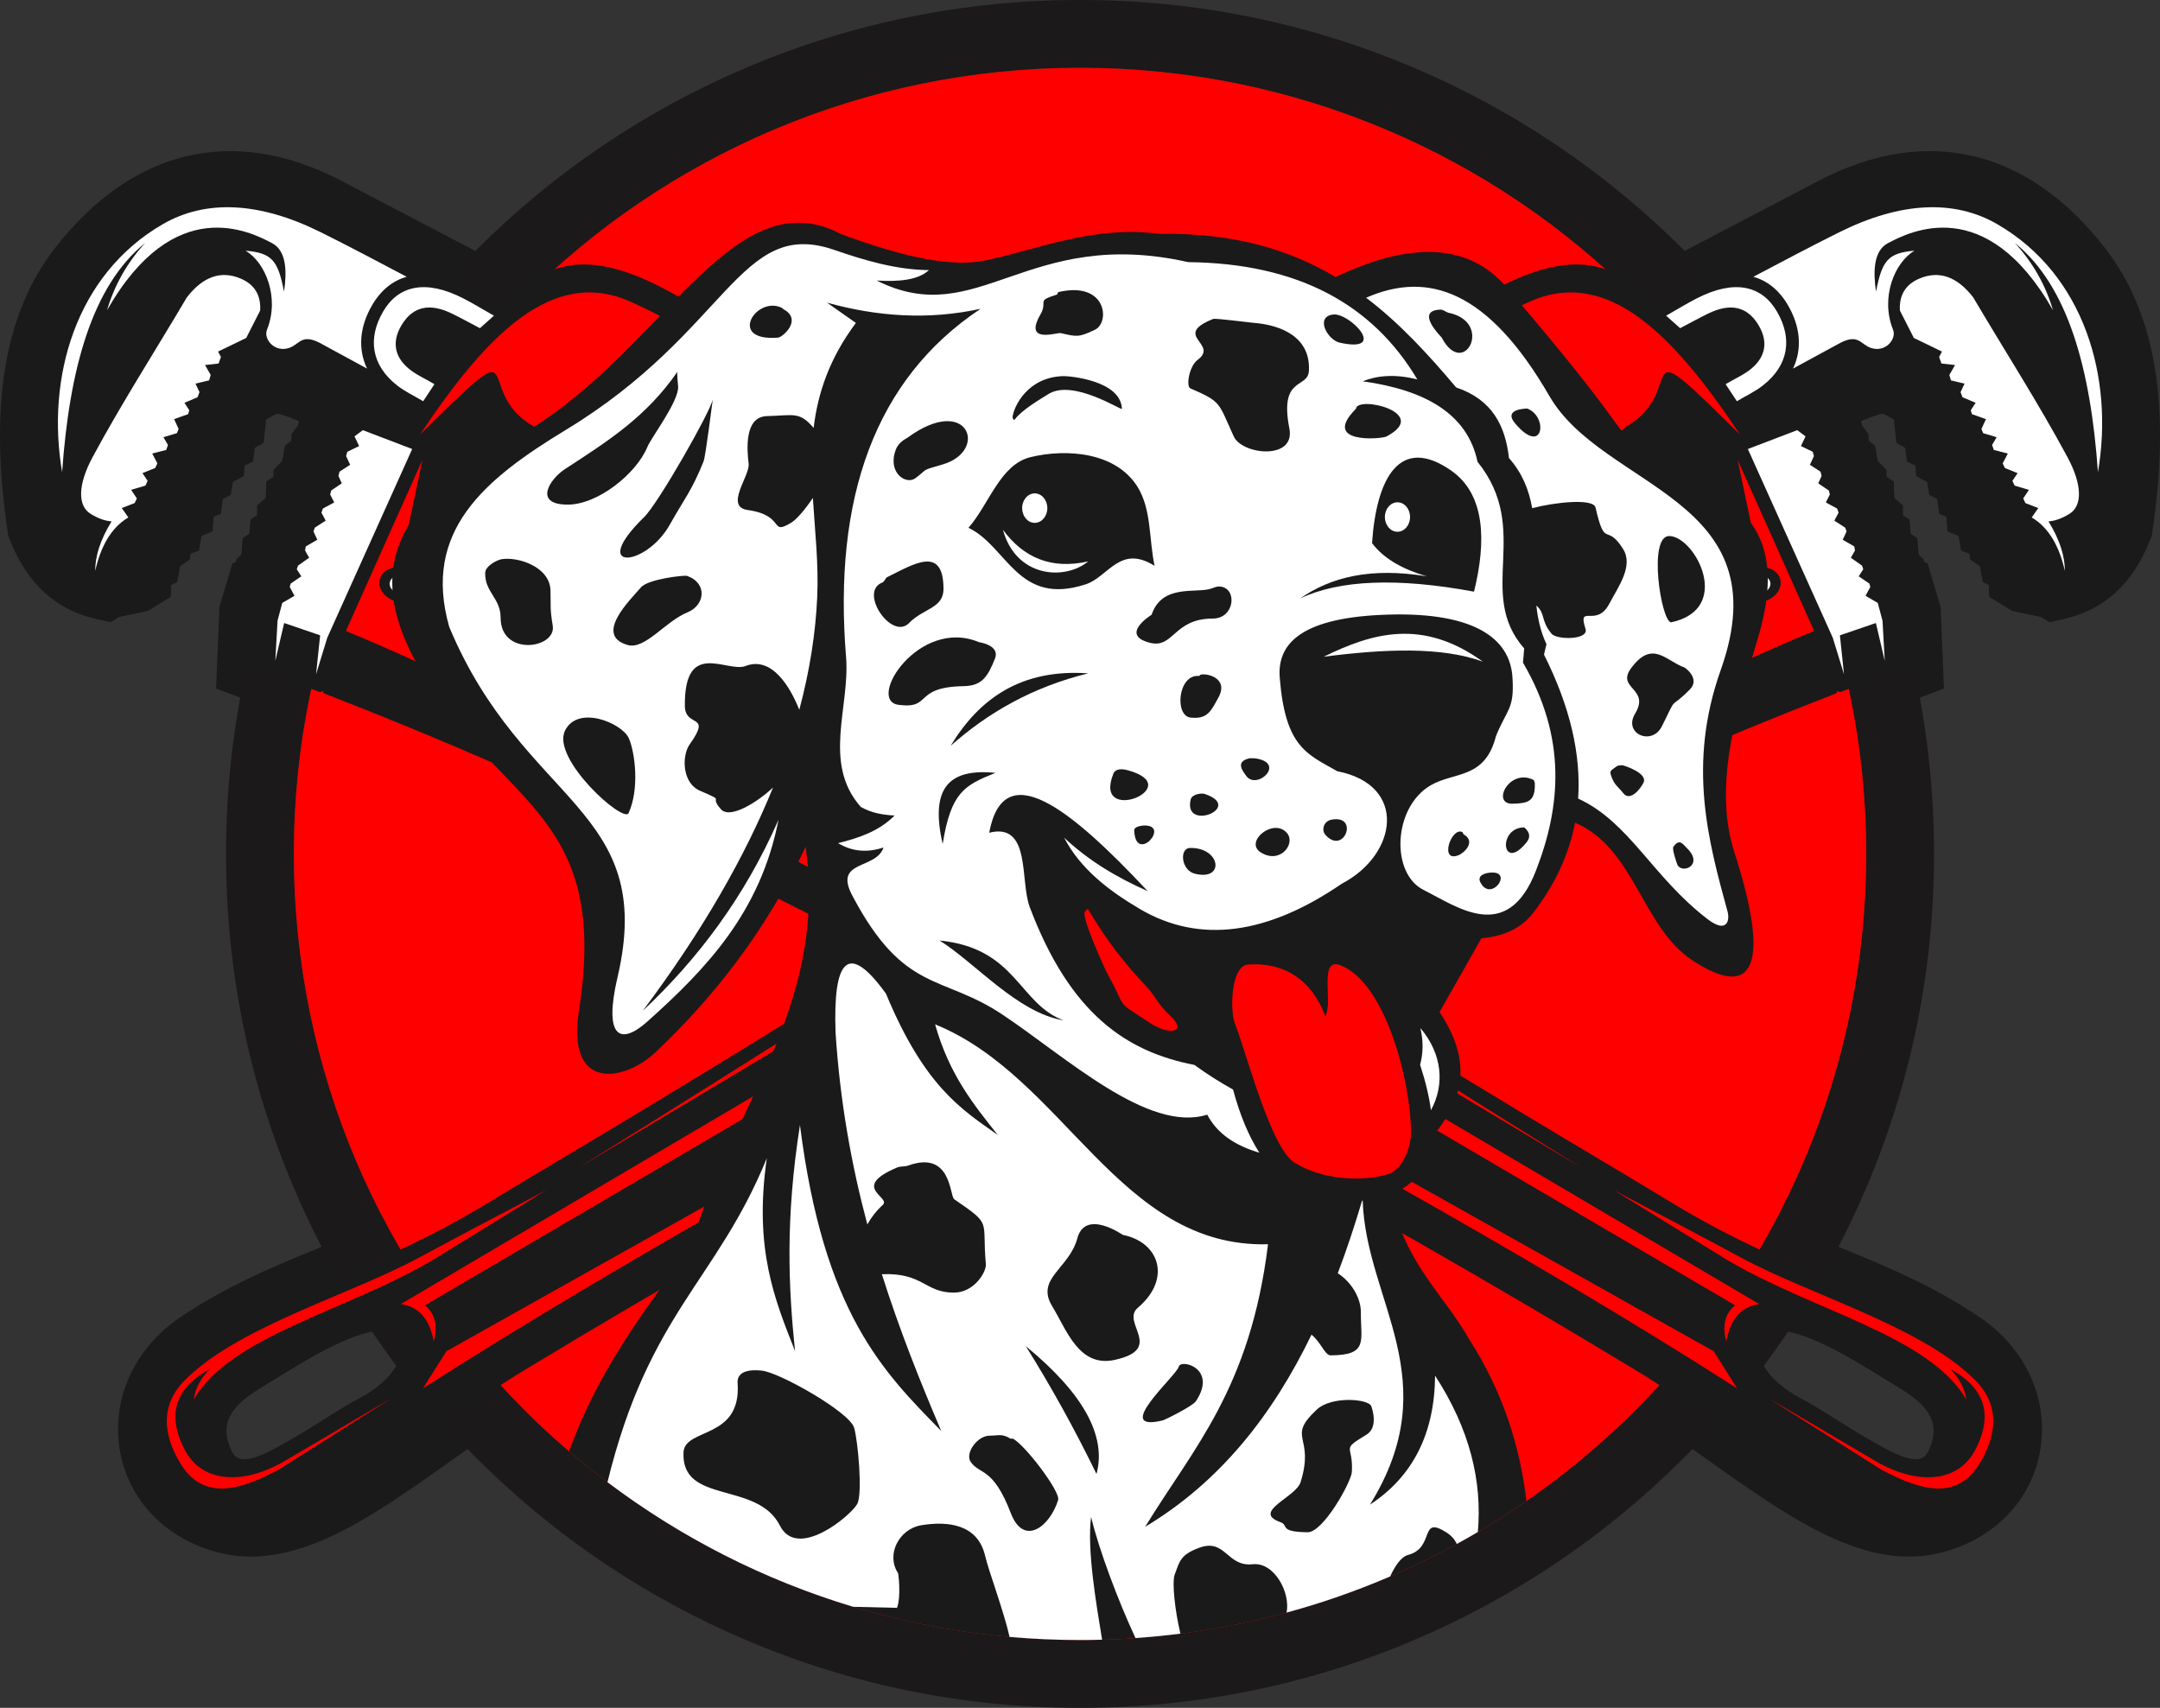 <?xml version="1.0" encoding="UTF-8"?>
<svg id="Layer_1" data-name="Layer 1" xmlns="http://www.w3.org/2000/svg" viewBox="0 0 1675.31 1324.72">
  <rect x="0" y="0" width="1675.31" height="1324.72" fill="#333333" stroke="none"/>
  <defs>
    <style>
      .cls-1 {
        fill: #fff;
      }

      .cls-1, .cls-2, .cls-3 {
        fill-rule: evenodd;
      }

      .cls-2 {
        fill: red;
      }

      .cls-4 {
        fill: #1b1919;
      }

      .cls-3, .cls-5 {
        fill: #1a1a1a;
      }
    </style>
  </defs>
  <path class="cls-5" d="M1633.34,193.29c-60.11-77.98-139.34-96.77-223.1-52.92l-120.6,63.14c-13.58-10.4-31.33-20.55-53.18-23.71-37.13-5.37-72.65,11.42-105.5,30.38-67.65,39.04-84.84,79.3-86.84,107.22-2.96.58-5.91,1.47-8.84,2.7l-1.75.77-39.44,21.81v.1c-4.06,1.64-7.83,3.36-11.23,4.91-20.07,9.16-30.86,21.95-32.2,38.22-.04.03-.08.06-.13.09l-7.9,5.65c-4.47,1.32-8.68,3.21-12.58,5.64l-8.33,5.2c-7.34,2.07-13.81,5.59-19.26,10.49l-1.3,1.17-1.2.44c-7.65,2.2-14.44,5.73-20.19,10.5l-6.47,2.64c-4.95,1.93-10.77,4.57-16.42,9.54l-2.05,1.8-1.08.31c-5.94,1.69-11.36,4.14-16.09,7.27-4.74-3.13-10.15-5.58-16.1-7.27l-1.07-.3-2.05-1.8c-5.65-4.96-11.47-7.61-16.42-9.54l-6.19-2.41-.28-.23c-5.75-4.77-12.54-8.3-20.17-10.49l-1.05-.3-1.47-1.32c-5.45-4.9-11.92-8.42-19.26-10.48l-8.34-5.21c-3.89-2.42-8.09-4.3-12.56-5.63l-7.91-5.65-.1-.07c-1.32-16.23-12.11-29.06-32.21-38.23-3.41-1.56-7.18-3.28-11.24-4.91v-.1l-39.62-21.91-1.56-.66c-2.92-1.22-5.88-2.12-8.84-2.7-2-27.91-19.19-68.18-86.84-107.22-32.86-18.96-68.38-35.75-105.5-30.38-21.85,3.16-39.6,13.32-53.18,23.71l-120.6-63.14c-83.77-43.86-163-25.06-223.1,52.92C3.32,243.51-8.48,315.11,5.93,412.27l.51,3.43,1.25,3.14c13.12,33.41,35.3,53.94,65.95,61.03l12.05,2.78,6.68-4.09,22.35-4.73,17.79-10.9.28-9.13,4.7-2.45,2.28-12.23,7.51-5.22.54-4.48,6.51-2.25,1.99-11.5,8.56-3.56.85-11.23,5.58-2.32,1.61-11.59,6.06-3.1,1.7-10.06,8.42-4.44.69-8.31,6.46-3,1.41-10.65,6.78-3.96,1.73-15.09c.11-1,.17-1.98.18-2.93.08-.04.15-.09.23-.13,2.42-1.37,4.7-2.67,7.32-4.03,1.26-.65,3.35-.35,12.41,3.13,1.85.71,3.69,1.43,5.51,2.17l-.71,3.43-4.83,6.46-.56,5.58-4.82,3.88-1.89,11.35-6.94,7.21-.02,5.29-5.48,3.69-.54,12.73-6.75,6.01.17,7.23-5.16,3.66-.95,10.88-5.09,3.56-1.12,12.77-3.99,3.78-.27,1.9-2.55.85-10.18,34.07-2.54,63.17,20.43,7.71c6.25,2.36,15.49,5.99,24.42,9.5,9.06,3.56,18.44,7.25,25,9.73l11.33,4.28.19-.08c88.39,34.49,174.94,72.45,257.34,112.89,42.98,21.09,87.32,43.28,132.29,66.21-48.83,30.52-102.05,63.15-161.59,99.07-16.01,9.66-32.08,19.25-48.16,28.84-21.02,12.54-42.76,25.51-64.05,38.47-26.2,15.94-54.02,30.24-85.04,43.71-10.4,4.52-21.2,8.96-31.64,13.25-14.23,5.85-28.94,11.9-43.38,18.43-24.42,11.04-45.5,22.61-64.47,35.36-36.77,24.73-54.75,65.27-46.91,105.78,7.58,39.19,38.49,69.12,80.66,78.09,6.86,1.46,13.72,2.12,20.55,2.12,36.1,0,71.06-18.58,98.66-35.84,21.02-13.14,41.28-27.58,60.87-41.55,17.4-12.41,35.39-25.23,53.4-36.74,4.51-2.88,8.73-5.51,12.91-8.03,105.12-63.59,217.38-127.94,343.17-196.71,23.54-12.87,47.88-26.05,74.08-40.1,26.19,14.05,50.54,27.23,74.08,40.1,125.78,68.77,238.04,133.11,343.18,196.71,4.17,2.52,8.4,5.15,12.9,8.03,18.01,11.51,36.01,24.34,53.41,36.74,19.59,13.97,39.85,28.41,60.87,41.55,32.82,20.52,76.04,42.91,119.21,33.71,42.17-8.98,73.08-38.9,80.66-78.09,7.84-40.51-10.13-81.04-46.91-105.78-18.96-12.75-40.04-24.32-64.46-35.36-14.45-6.54-29.16-12.58-43.39-18.43-10.44-4.29-21.23-8.73-31.64-13.25-31.02-13.48-58.84-27.77-85.04-43.71-21.31-12.97-43.06-25.94-64.1-38.49-16.06-9.58-32.11-19.16-48.11-28.81-59.54-35.93-112.76-68.55-161.59-99.07,44.97-22.92,89.31-45.11,132.29-66.21,82.42-40.45,168.97-78.42,257.34-112.89l.19.08,11.32-4.27c6.57-2.48,15.94-6.16,24.99-9.72,8.94-3.52,18.18-7.15,24.45-9.51l20.43-7.71-2.55-63.17-10.18-34.07-2.55-.84-.27-1.9-3.99-3.78-1.14-12.78-5.08-3.55-.95-10.89-5.16-3.66.18-7.22-6.75-6.02-.53-12.73-5.49-3.69-.02-5.29-6.92-7.07-1.92-11.49-4.82-3.89-.56-5.61-4.82-6.43-.71-3.43c1.83-.73,3.66-1.45,5.51-2.16,9.07-3.49,11.16-3.78,12.41-3.13,2.62,1.36,4.9,2.66,7.32,4.03.08.04.16.09.23.13,0,.97.07,1.96.18,2.97l1.72,15.05,6.79,3.97,1.41,10.64,6.47,3.01.69,8.31,8.41,4.44,1.69,10.06,6.08,3.1,1.6,11.59,5.59,2.33.85,11.23,8.57,3.56,1.99,11.5,6.5,2.25.53,4.48,7.51,5.22,2.28,12.22,4.69,2.45.27,9.13,17.81,10.9,22.35,4.73,6.68,4.09,12.06-2.78c30.63-7.08,52.81-27.62,65.87-60.89l1.31-3.29.51-3.47c14.4-97.12,2.6-168.72-36.08-218.89l.03-.06ZM155.58,1136.37c.65,1.38,1.34,2.67,2.06,3.88-6.51-6.17-10.87-13.99-12.62-23.07-3.76-19.42,5.68-39.4,24.62-52.14,9.54-6.41,19.76-12.51,30.89-18.42-.26.16-.51.32-.77.48-3.41,2.11-6.69,4.14-9.81,6.03-14.13,8.59-57.13,34.72-34.37,83.23h0ZM185.02,1131.2c-2.69-1.13-4.42-3.42-5.63-6.01-11.45-24.41,4.69-37.71,24.22-49.58,23.29-14.16,55.6-35.65,81.81-42.18,7.34-1.83,19.82-3.37,24.76,4.17,3.99,6.1,1.11,14.98-2.07,20.75-6.06,10.99-16.98,19.72-27.91,25.52-18.69,9.91-35.89,22.29-54.29,32.68-1.62.91-3.23,1.83-4.85,2.74-7.9,4.46-26.8,15.78-36.04,11.89v.02ZM1505.72,1065.05c18.94,12.74,28.38,32.72,24.62,52.14-1.76,9.07-6.11,16.9-12.62,23.07.72-1.21,1.42-2.51,2.07-3.89,22.76-48.51-20.25-74.64-34.37-83.22-3.12-1.89-6.4-3.92-9.81-6.03-.26-.16-.52-.32-.78-.48,11.13,5.91,21.36,12.01,30.9,18.42h0ZM1471.75,1075.61c19.53,11.87,35.68,25.17,24.22,49.58-1.21,2.58-2.94,4.87-5.63,6.01-9.24,3.89-28.15-7.43-36.05-11.89-1.62-.91-3.23-1.83-4.85-2.74-18.4-10.39-35.6-22.77-54.29-32.68-10.93-5.8-21.85-14.53-27.91-25.52-3.19-5.78-6.07-14.66-2.07-20.75,4.94-7.54,17.42-6,24.76-4.17,26.21,6.52,58.52,28.02,81.81,42.18v-.02ZM1617.78,401.84c-6.94,16.47-15.06,22.54-23.14,25.39l-.29-.06-.19-5.8-9.31-4.86-1.55-8.26-5.8-4.04-1.62-13.75-8.34-2.88-1.63-9.45-5.43-2.24-.83-11.18-7.64-3.18-1.23-8.96-6.96-3.55-1.63-9.66-5.93-3.12-.83-10-7.97-3.72-.4-3.08c.9-3.3,1.35-6.99.89-11.05l-1.99-17.57-17.02-4.79c-5.38-1.51-8.52-3.29-14.22-6.53-2.6-1.48-5.55-3.15-9.05-4.97-22.84-11.85-43.3-3.98-55.53.72-26.16,10.06-50.55,22.06-72.49,35.68l-193.09,119.77,215.34-72.49c3.79-1.27,9.41-3.37,15.5-5.66l2.77,3.68,1.3,12.9,6.36,5.14,1.34,8.05,3.58,3.66.04,11.88,6.54,4.37.34,8.34,5.21,4.66-.25,10.84,8.12,5.78.97,11.14,5.13,3.58.71,8.15,5.2,4.93,2.37,16.08,7.35,2.42.43,1.43.76,18.8c-3.28,1.29-6.68,2.62-10.03,3.94-5.48,2.16-11.07,4.35-16.01,6.28l-14.48-6.11-7.65,14.39c-89.15,34.84-176.45,73.17-259.63,113.99-56.32,27.64-114.95,57.15-174.26,87.71l-40.84,21.04,44.27,28.03c58.17,36.73,122.33,76.23,196.13,120.76,16.08,9.7,32.21,19.32,48.34,28.95,20.94,12.49,42.59,25.41,63.71,38.26,28.27,17.2,58.18,32.58,91.42,47.02,2.4,1.04,4.81,2.07,7.21,3.1-16.96-.83-30.65,5.23-38.67,17.49-8.74,13.35-8.36,30.79,1.05,47.86,7.82,14.19,21.53,26.99,38.61,36.06,9.48,5.03,18.68,10.84,28.43,16.99,8.1,5.11,16.48,10.4,25.26,15.36l6.24,3.53c4.71,2.68,9.61,5.36,14.62,7.71-16.34-5.26-33.03-14.78-47.38-23.75-19.67-12.3-39.27-26.27-58.23-39.79-17.93-12.78-36.47-26-55.62-38.24-4.88-3.11-9.46-5.96-14-8.71-105.8-64-218.71-128.72-345.17-197.86-27.35-14.95-55.78-30.32-86.9-46.97l-12.41-6.64-12.41,6.64c-31.12,16.65-59.55,32.02-86.9,46.97-126.48,69.15-239.38,133.87-345.16,197.86-4.54,2.75-9.12,5.6-14.01,8.72-19.14,12.23-37.68,25.45-55.62,38.23-18.95,13.51-38.55,27.48-58.22,39.78-14.35,8.97-31.04,18.49-47.38,23.75,5.01-2.35,9.91-5.03,14.62-7.71l6.25-3.54c8.76-4.95,17.14-10.24,25.24-15.35,9.75-6.15,18.96-11.97,28.44-17,17.07-9.06,30.78-21.87,38.61-36.06h0c9.27-16.82,9.66-34.71,1.05-47.86-7.54-11.52-20.09-17.57-35.64-17.57-1,0-2.01.03-3.03.07,2.41-1.02,4.82-2.06,7.22-3.1,33.25-14.44,63.15-29.82,91.42-47.02,21.1-12.84,42.74-25.75,63.67-38.23,16.14-9.63,32.29-19.26,48.38-28.97,73.8-44.53,137.96-84.03,196.14-120.76l44.28-28.02-40.85-21.05c-59.32-30.56-117.95-60.07-174.26-87.71-83.16-40.81-170.46-79.14-259.62-113.98l-7.67-14.44-14.48,6.15c-4.94-1.92-10.53-4.12-16.01-6.27-3.35-1.32-6.74-2.65-10.02-3.93l.76-18.79.43-1.43,7.35-2.42,2.37-16.08,5.19-4.94.72-8.15,5.13-3.58.97-11.13,8.13-5.78-.26-10.84,5.21-4.66.34-8.34,6.53-4.37.04-11.88,3.58-3.66,1.34-8.05,6.36-5.14,1.3-12.91,2.77-3.68c6.1,2.29,11.72,4.39,15.5,5.66l215.34,72.49-193.09-119.77c-21.94-13.61-46.33-25.61-72.49-35.68-12.23-4.7-32.69-12.57-55.53-.72-3.49,1.81-6.44,3.48-9.04,4.96-5.7,3.24-8.85,5.02-14.23,6.53l-17.02,4.79-1.99,17.57c-.46,4.05,0,7.75.89,11.05l-.4,3.08-7.96,3.71-.84,10.01-5.94,3.13-1.63,9.66-6.95,3.55-1.23,8.96-7.64,3.18-.83,11.18-5.42,2.24-1.64,9.45-8.34,2.88-1.61,13.74-5.79,4.03-1.55,8.26-9.31,4.87-.19,5.8-.28.06c-8.07-2.85-16.18-8.92-23.14-25.39-11.45-79.75-2.67-139.1,26.09-176.42,44.59-57.84,95.96-70.42,157.04-38.43l152.78,79.99,13.63-12.67c14.56-13.54,27.05-20.67,39.31-22.44,21.27-3.08,47.02,9.66,71.67,23.88,37.36,21.56,60.06,46.44,60.72,66.55.12,3.61-.44,7.1-1.7,10.66l-3.1,8.74,1.32,3.77-25.09,69.2,60.03-35.66,7.73,1.91,7.27-9.07,3.2,1.77-.03,4.6,39.14,22-29.56,78.31,51.39-37.71,18.11,6.75.1,3.99,22.69,7.08v4.54l21.88,7.54-.25,3.48,22.91,9.05-.19,3.64,25.42,9.4.25,4.39,29.56,10.19,7.76-4.49,7.76,4.49,29.56-10.18.25-4.4,25.43-9.4-.19-3.65,22.91-9.06-.25-3.48,21.87-7.53v-4.54l22.71-7.08.1-3.99,18.12-6.76,51.37,37.63-29.56-78.23,39.19-22.02-.04-4.6,3.17-1.75,7.28,9.07,7.72-1.91,60.04,35.69-25.08-69.17-.02-.06,1.32-3.77-3.09-8.74c-1.26-3.57-1.82-7.06-1.7-10.66.66-20.11,23.36-44.99,60.72-66.55,24.66-14.23,50.4-26.97,71.67-23.88,12.26,1.77,24.75,8.9,39.31,22.44l13.63,12.67,152.78-79.99c61.09-31.98,112.45-19.41,157.04,38.43,28.77,37.32,37.54,96.65,26.09,176.43l-.04.02Z"/>
  <path class="cls-5" d="M939.11,527.73l-19.78,14.63-.75-.53-23.33,13.76-32.08,17.12.19,1.17-10.65,4.27-.46-.39-4.95,2.56-9.47,3.81-10.24-4.07-4.45-2.31-.43.36-10.69-4.25.19-1.18-31.69-16.9-23.73-13.97-.76.54-19.78-14.63-12.17,8.93-72.61-20.34,55.08,65.33c2.9,3.44,6.07,6.86,9.4,10.21l.12.56.78.34c18.69,18.59,42.34,35.22,54.77,43.96,14.71,10.34,30.7,21.02,51.82,34.61l14.23,9.15,14.23-9.15c21.12-13.59,37.11-24.26,51.83-34.61,12.42-8.73,36.06-25.36,54.76-43.95l.8-.35.12-.58c3.33-3.35,6.49-6.76,9.39-10.2l54.97-65.2-72.49,20.22-12.18-8.94v.02Z"/>
  <path class="cls-4" d="M837.68,52.6c336.76,0,609.76,273,609.76,609.76s-273,609.76-609.76,609.76S227.92,999.12,227.92,662.36,500.92,52.6,837.68,52.6M837.68,0C748.28,0,661.54,17.52,579.84,52.07c-78.88,33.36-149.71,81.11-210.52,141.93-60.81,60.81-108.56,131.64-141.93,210.52-34.55,81.69-52.07,168.44-52.07,257.84s17.52,176.14,52.07,257.84c33.36,78.88,81.11,149.71,141.93,210.52,60.81,60.81,131.64,108.56,210.52,141.93,81.69,34.55,168.44,52.07,257.84,52.07s176.14-17.52,257.84-52.07c78.88-33.36,149.71-81.11,210.52-141.93,60.81-60.81,108.56-131.64,141.93-210.52,34.55-81.69,52.07-168.44,52.07-257.84s-17.52-176.14-52.07-257.84c-33.36-78.88-81.11-149.71-141.93-210.52-60.81-60.81-131.64-108.56-210.52-141.93C1013.83,17.52,927.08,0,837.68,0h0Z"/>
  <path class="cls-2" d="M837.68,52.6c336.76,0,609.76,273,609.76,609.76s-273,609.76-609.76,609.76S227.92,999.12,227.92,662.36,500.92,52.6,837.68,52.6h0Z"/>
  <path class="cls-3" d="M918.75,444.4c-.46.16-.93.32-1.39.47-2.29-1.5-4.58-3.01-6.87-4.51l-1.51-.99-1.74.5c-3.88,1.11-7.53,2.87-10.65,5.46l-1.56,1.29.14,2.02c.2,2.72.4,5.45.59,8.17-.65.26-1.3.51-1.94.77-2.44-1.65-4.87-3.29-7.31-4.94l-1.71-1.16-1.92.75c-3.14,1.23-6.05,2.54-8.61,4.79l-1.43,1.26.1,1.91c.15,2.91.3,5.81.45,8.72-.85.31-1.7.63-2.55.95-2.17-1.54-4.34-3.07-6.5-4.61l-1.54-1.09-1.81.52c-3.17.9-6.22,2.19-8.96,4.03l-1.62,1.09-.11,1.95c-.18,3.27-.36,6.53-.55,9.8-.51.17-1.01.35-1.51.52-2.24-1.29-4.48-2.59-6.73-3.88l-1.33-.77-1.5.33c-3.01.67-6.02,1.57-8.64,3.25l-1.8,1.15v2.14c-.03,3.21-.04,6.41-.06,9.61-.61.24-1.22.48-1.83.72-2.02-1.2-4.04-2.4-6.07-3.6l-1.6-.95-1.75.63c-4.57,1.65-8.43,4.28-11.02,8.46l-.53.85-.06,1c-.12,1.94-.23,3.89-.35,5.83-.81.44-1.63.88-2.45,1.32-.77-.53-1.53-1.05-2.3-1.58l-3.33-2.29-2.2,3.39c-15.24,23.4-18.89,48.49-3.22,72.82,11.85,18.4,29.22,29.59,51.18,31.19l1.11.08.99-.51c1.35-.7,2.7-1.4,4.05-2.1.97.81,1.94,1.62,2.9,2.43l1.31,1.1,1.69-.2c3.32-.4,6.63-.79,9.95-1.19l2.07-.25.96-1.85c.94-1.81,1.88-3.62,2.82-5.42l.83-1.6-.66-1.67c-.14-.36-.28-.71-.43-1.07.71-.28,1.43-.57,2.14-.85,1.06,1.08,2.11,2.16,3.17,3.23l1.59,1.63,2.2-.56c2.79-.71,5.57-1.42,8.36-2.13l2.11-.54.67-2.07c.69-2.14,1.38-4.27,2.06-6.41l.29-.91-.16-.94c-.16-.95-.31-1.9-.47-2.86.92-.49,1.85-.98,2.77-1.48,2.21,1.35,4.42,2.7,6.63,4.04l1.61.98,1.78-.64c2.1-.76,4.21-1.52,6.31-2.28l1.8-.65.6-1.82c.65-1.95,1.29-3.9,1.94-5.85l.2-.61v-.64c0-1.38,0-2.76-.01-4.14.47-.28.94-.55,1.41-.83,1.98,1.41,3.95,2.81,5.92,4.21l1.81,1.29,2.04-.88c2.52-1.09,5.05-2.18,7.57-3.27l1.86-.81.43-1.98c.34-1.54.67-3.08,1.01-4.63l.14-.65-.08-.66c-.17-1.36-.33-2.71-.5-4.07.59-.43,1.17-.86,1.76-1.29,1.77,1.3,3.54,2.6,5.32,3.9l1.54,1.13,1.84-.51c.27-.07.54-.15.81-.23-16.98,20.14-46.05,40.64-60.09,50.52-23.7,16.66-48.2,32.36-72.66,47.89-28.55,18.13-57.23,36.04-85.69,54.3-14.62,9.38-29.28,18.7-43.96,27.97-64.76,40.89-130.1,80.91-195.68,120.48-37.31,22.51-74.92,44.61-112.13,67.25-28.49,17.33-57.66,32.09-88.23,45.37-24.77,10.76-50.06,20.39-74.66,31.52-21.17,9.57-41.33,20.24-60.62,33.22-58.16,39.12-46.25,121.26,24.55,136.33,34.38,7.32,71.6-12.66,99.79-30.29,38.99-24.38,75.2-53.32,114.06-78.16,4.45-2.84,8.93-5.64,13.45-8.37,113.09-68.41,228.21-133.89,344.17-197.29,133.92-73.21,269.45-143.75,406.47-210.99,86.7-42.55,175.28-81.16,265.32-116.1l1.38-.53.69-1.32c.08-.15.15-.3.23-.45.2.09.4.17.61.26l1.45.62,1.48-.56c12.83-4.84,36.61-14.4,49.43-19.23l2.66-1-.12-2.84c-.5-12.53-1.01-25.06-1.52-37.59l-.02-.49-.14-.48c-1.53-5.1-3.05-10.2-4.58-15.31l-.59-1.97-1.95-.64c-1-.33-2.01-.66-3.01-.99-.37-2.55-.74-5.09-1.12-7.64l-.19-1.34-.99-.94c-1.2-1.14-2.39-2.28-3.59-3.42-.25-2.88-.51-5.75-.76-8.63l-.16-1.83-1.5-1.05c-1.2-.84-2.4-1.68-3.6-2.52-.27-3.06-.53-6.12-.8-9.18l-.16-1.81-1.49-1.05c-1.72-1.23-3.44-2.45-5.16-3.67.06-2.4.12-4.81.18-7.21l.04-1.82-1.36-1.21c-1.54-1.37-3.08-2.74-4.62-4.12-.12-2.85-.23-5.7-.35-8.56l-.08-1.99-1.66-1.12c-1.45-.97-2.9-1.94-4.35-2.92,0-2.33-.02-4.65-.03-6.98v-1.59l-1.12-1.14c-1.38-1.41-2.75-2.82-4.13-4.23-.46-2.76-.92-5.52-1.38-8.29l-.25-1.48-1.17-.94c-1.47-1.19-2.95-2.37-4.42-3.56-.28-2.73-.55-5.46-.83-8.19l-.11-1.09-.66-.88c-1.1-1.46-2.19-2.92-3.28-4.37-.67-3.22-1.33-6.45-2-9.67l-.23-1.09-.76-.81-7.14-7.59-1.73-1.84-2.39.81c-7.65,2.57-26.24,9.87-33.89,12.44,21.55-13.37,44.37-24.36,68.07-33.48,11.58-4.45,22.02-8.13,33.97-1.93,10.82,5.62,16.48,10.16,28.27,13.47.37,3.24-6.89,10.77-6.52,14.02l.22,1.96,1.7,1c1.62.94,3.23,1.89,4.84,2.83.3,2.32.6,4.63.91,6.95l.28,2.14,1.96.91c1.76.82,3.51,1.64,5.27,2.46.2,2.34.39,4.68.59,7.02l.18,2.15,1.91,1.01c1.76.93,3.51,1.85,5.27,2.78.44,2.64.89,5.27,1.34,7.91l.33,1.95,1.76.9c1.58.81,3.17,1.62,4.75,2.43.37,2.68.74,5.36,1.11,8.03l.31,2.23,2.08.87,4.53,1.89c.22,2.93.44,5.86.65,8.8l.18,2.41,2.23.93c1.59.66,3.18,1.32,4.77,1.98.47,2.72.94,5.45,1.41,8.17l.4,2.29,2.2.76c1.74.6,3.48,1.21,5.22,1.81.29,2.44.57,4.89.86,7.33l.21,1.76,1.45,1.01c1.74,1.21,3.47,2.42,5.21,3.64.52,2.79,1.04,5.57,1.57,8.36l.35,1.88,1.7.88c1.78.93,3.55,1.85,5.32,2.77.09,2.74.17,5.47.25,8.2l.06,2.13,1.82,1.11,22.35,4.73,1.37.84,1.57-.36c24.54-5.68,38.5-22.42,47.37-45.02l.17-.42.07-.44c9.61-64.81,11.23-144.33-30.9-198.98-50.31-65.27-115.5-84.72-190.07-45.67l-136.3,71.36c-15.12-14.05-32.57-26.19-53.45-29.21-30.57-4.43-62.96,12.35-88.59,27.13-30.66,17.69-72.58,49.39-73.87,88.46-.23,6.96.88,13.77,3.2,20.3-.3.85-.59,1.69-.89,2.54l-.47,1.33.48,1.32c.91,2.52,1.83,5.05,2.74,7.57-1.56-.93-3.12-1.85-4.69-2.78l-1.4-.83-1.58.4c-.1.03-.19.05-.28.07-5.51-6.87-12.88-10.76-21.9-6.98l-.2.09-.19.1c-7.51,4.15-15.02,8.31-22.54,12.46l-2.04,1.13v2.33c.01.8.02,1.59.02,2.39-3.05,1.71-6.09,3.42-9.13,5.13-.33-.31-.66-.62-.99-.93l-1.79-1.68-2.3.87c-4.24,1.6-8.39,3.49-12.51,5.37-9.64,4.4-18.88,9.61-16.53,22.11l.06.34.12.32c1.32,3.49,2.64,6.98,3.95,10.47-.76-.55-1.51-1.11-2.26-1.66l-1.65-1.21-1.94.65c-3.42,1.15-6.76,2.65-9.71,4.76l-1.93,1.38.31,2.35c.41,3.08.81,6.16,1.22,9.25-.71.27-1.42.53-2.13.8-2.04-1.49-4.09-2.98-6.13-4.48l-1.29-.94-1.59.22c-3.67.52-7.16,1.67-10.32,3.64l-1.8,1.12-.05,2.12c-.08,3.06-.15,6.12-.23,9.18-.54.17-1.08.33-1.62.51-2.36-1.52-4.73-3.03-7.09-4.55l-1.39-.89-1.62.37c-3.74.86-7.23,2.48-10.1,5.06l-1.3,1.17v1.75c0,2.99-.02,5.97-.02,8.96h-.02ZM203.61,1075.61c23.29-14.16,55.6-35.65,81.81-42.18,7.34-1.83,19.82-3.37,24.76,4.17,3.99,6.1,1.11,14.98-2.07,20.75-6.06,10.99-16.98,19.72-27.91,25.52-18.69,9.91-35.89,22.29-54.29,32.68-1.62.91-3.23,1.83-4.85,2.74-7.9,4.46-26.8,15.78-36.04,11.89-2.69-1.13-4.42-3.42-5.63-6.01-11.45-24.41,4.69-37.71,24.22-49.58h0v.02Z"/>
  <path class="cls-1" d="M1506.23,272.71c-7.28-3.52-14.57-7.04-21.85-10.57-3.6-7.09-7.2-14.18-10.8-21.28-.71-11.86,4.4-20.06,14.58-24.55,16.12-7.11,30.21-1.29,42.32,14.42,24.36,41.3,50.37,81.67,73.08,123.89,11.46,21.3,11.73,37.74,1.46,43.99-5.8,3.53-11.15,5.48-16.22,5.81,9.16,14.81,12.69,27.33,12.73,38.42-4.25-18.63-12.04-33.32-25.72-41.49,1.71-2.42,3.41-4.85,5.12-7.27-3.32-1.28-6.65-2.56-9.97-3.85-.58-1.2-1.17-2.39-1.75-3.59,1.48-2.23,2.96-4.45,4.43-6.68-3.7-1.1-7.4-2.2-11.1-3.3-.56-1.23-1.13-2.46-1.7-3.69,1.34-1.99,2.68-3.99,4.02-5.98-3.28-1.32-6.56-2.64-9.84-3.96-.59-1.2-1.17-2.39-1.75-3.59,1.34-2.55,2.68-5.11,4.01-7.66-3.62-.93-7.25-1.85-10.87-2.78-.44-1.29-.88-2.58-1.32-3.86,1.17-2.01,2.34-4.01,3.51-6.02-3.49-1.04-6.97-2.09-10.46-3.13-.45-1.09-.89-2.18-1.34-3.27,1.17-2.54,2.35-5.08,3.52-7.62-3.63-1.29-7.27-2.57-10.9-3.86-.29-1.02-.57-2.04-.86-3.06,1.25-1.91,2.5-3.83,3.75-5.74-3.39-1.43-6.78-2.87-10.17-4.3-.51-1.33-1.01-2.66-1.52-3.98,1.04-2.2,2.07-4.39,3.11-6.59l-10.56-2.52c-.42-1.41-.83-2.82-1.24-4.22,1.47-2.56,2.95-5.12,4.43-7.68-3.52-.39-7.04-.79-10.56-1.18-.6-1.7-1.2-3.39-1.8-5.09.74-1.39,1.48-2.79,2.22-4.18h.01ZM1460.09,481.5l1.74,31.06-6.88-29.31-27.9,9.54,3.15,30.18-8.68-28.29-65.87-146.39,38.29-14.63,6.45,4.82-3.59,7.51,9.2,4.46.89,3.35-3.12,6.72,8.24,5.34.82,3.36-2.58,5.7,8.22,5.55.78,3.08-3.13,6.17,8.77,4.74,1.14,3.15-3.29,6.22,8.46,5.49,1,2.94-2.99,6.4,8.97,5.19.55,3.14-3.2,5.61,8.72,6.19.88,2.8-3.49,5.43,8.24,5.64.74,2.58-3.7,6.91,9.47,5.49,3.7,13.85h0ZM1316.06,231.42c-8.1,4.16-15.86,8.97-23.8,13.46,3.62,3.22,7.24,6.45,10.87,9.67,7.12-3.72,14.15-7.6,21.36-11.15,17.85-8.82,30.24-5.25,38.5,7.33,8.15,12.42,7.62,24.93-4.5,35.09-6,5.03-13.39,8.12-20.09,12.18,2.92,4.41,5.83,8.82,8.75,13.23,6.69-4.06,13.91-7.36,20.09-12.18,20.18-15.72,23.15-36.65,10.88-57.55-11.67-19.89-32.69-25.14-62.05-10.07h0ZM1359.93,214.69c22.22-11.71,44.39-23.51,66.88-34.67,47.07-23.38,88.61-25.53,122.09-6.24,68.02,39.21,90.75,119.58,78.28,192.47-5.66-80.06-23.21-144.5-64.47-177.84,14.19,15.47,24.04,33.2,29.61,52.21-52.21-91.61-111.54-60.68-128.03-52-11.22,5.9-11.53,22.08-9.23,37.64,4.66-24.1,9.15-30.06,29.87-31.81-15.5,8.99-26.69,36.49-16.63,61.37,2.83,7.29-6.1,18.14-17.63,13.9-7.81-2.94-9.32-10.84-23.16-3.85l-36.85,20.04c7.19-15.08,5.94-32.38-4.06-49.41-7.05-12.01-16.31-18.87-26.67-21.82h0ZM804.74,521.49l6.73-3.68-.18-6.98,1.27-6.88,5.47-4.92,9.63,9.93,8.17-4.47-1.41-7.12-.2-8.69,6.43-2.48,9.83,10.28,6.94-3.8-.94-6.31.59-10.23,5.68-2.79,10.39,10.74,8.08-4.42-1.16-5.03.74-10.94,5.32-2.87,10.83,10.24,7.94-4.34-1.39-4.95-.63-9.08,7.45-3.75,9.7,9.51,6.82-3.73-1.2-5.65-.24-9.52,7.21-3.35,9.31,10.27,8.43-4.61-1.43-5.62.31-9.32,6.62-2.36,9.98,8.83,9.15-5-2.39-13.98,5.48-2.24,10.1,9,7.13-3.9c.72,1.5,1.44,2.99,2.15,4.49l-162.17,88.37c-20.27,11.04-20.38,23.75-11.2,37.81,10.59,16.23,25.66,15.54,46.35,4.49l108.87-58.15c-.86,4.98-1.72,9.96-2.58,14.94l-5.32,2.9.79,6.9-10.01,4.23-4.91-3.44-8.77,4.77,1.01,8.95-7.92,3.87-7.15-5.15-8.91,4.85,1.42,11.43-9.07,3.99-6.45-7.74-9.09,4.95,1.51,11.06-8.04,3.39-6.76-7.22-8.62,4.69-.77,12.35-7.53,3.43-7.16-8.28c-3.72,1.44-7.41,2.68-11.06,3.6l3.49,14.82-10.89,2.77,7.4-5.25-5.93-11.14c-15.4,2.36-29.51-2.11-40.04-21.43-6.35-11.65-6.48-22.58-3.22-31.11h0l.02.07ZM837.93,583.72c.48,3.63.59,4.48,1.07,8.11-30.61.57-47.82-25.68-44.93-58.29,1.24,27.15,16.58,53.19,43.87,50.18h-.01ZM1080.88,370.39l10.03-4.49,1.99,3.53-14.23,7.15-10.63-15.36,3.04-.27,9.8,9.43h0ZM1118.54,418.27l-12.53,6.22,5.66,10.99,7.57-3.27,5.07,2.74,3.35-1.36-9.11-15.32h0ZM856.78,515.29l124.64-72.76-131.05,70.02c-29.82,15.93-22.8,46.37-1.15,42.98-19.43-4.83-16.36-26.28,7.56-40.24h0ZM1048.9,351.81c-6.94,3.98-13.88,7.96-20.82,11.94,17.21,21.01,35.92,53.42,55.53,92.65-10.78-29.71-23.58-57.66-38.77-83.56,2.49-8.56,7.3-12.81,16.59-8.76,16.17,22.73,29.48,46.91,42.07,71.46-11.09-27.37-24.56-53.62-42.06-78.01-3.26-4.21-6.66-8.04-12.55-5.71h.01ZM1011.98,393.23c16.87,15.79,29.2,36.86,42.4,56.92-14.61-30.34-30-57.29-47.61-74.75-6.26,1.88-11.37,4.19-16.2,6.99-4.76,2.75-6.99,6.65-5.28,11.6,3.54,2.91,7.08,5.81,10.62,8.72,10.2,13.69,18.29,28.18,24.8,43.26-5.56-7.1-11.12-14.19-16.68-21.29,7.51,13.66,15.03,27.32,22.54,40.98,5.24,4.1,10.49,8.19,15.73,12.29-12.98-26.91-25.36-54.03-42.58-79.4.54-6.16,4.52-8.06,12.26-5.31h0ZM1022.31,371.7c1.17-.69,2.34-1.38,3.51-2.07,22.64,27.51,37.28,58.53,52.49,89.3-17.05-30.23-33.94-60.56-56-87.23h0ZM1016.09,375.3c.99-.59,1.99-1.18,2.98-1.76,19.26,23.4,31.71,49.8,44.66,75.97-14.5-25.72-28.87-51.52-47.64-74.21h0Z"/>
  <path class="cls-2" d="M1365.2,439.96l-17.49-83.28c19.79,44.25,39.58,88.5,59.37,132.76-153.81,63.42-309.66,159.54-491.6,254.99-209.05,109.67-422.58,226.87-587.46,332.51,6.07-9.61,12.13-19.22,18.2-28.84,304.24-170.72,608.49-341.45,912.73-512.17,33.58-23.71,69.27-44.78,44.68-76.59-12-15.53-37.88-11.15-57.07-8.98,29.59-11.9,59.29-25.45,85.69,14.46l16.39-8.67c.06.46.14.93.26,1.39,1.82,7.15,10.43,11.12,19.24,8.88,8.8-2.24,14.46-9.86,12.64-17-1.57-6.15-8.16-9.95-15.57-9.46h-.01ZM215.93,1140.09c29.33-18.56,58.66-37.13,87.98-55.69-26.89,15.81-53.78,31.63-80.67,47.44-30.48,18.75-64.08,20.44-79.1-5.73-16.08-29.52-7.32-50,18.59-64.23-6.71,6.88-11.24,14.62-12.45,23.67,29.08-49.65,118.35-68.47,185.71-108.38,39.41-24.27,48.4-29.8,87.81-54.07-43.53,23.08-55.66,29.13-99.03,52.5-53.56,28.87-137.56,52.73-179.47,93.07-18.72,17.19-21.54,40.16-5.15,66.85,17.82,29.03,46.47,20.21,75.77,4.56h.01ZM1262.01,330.39c48.86-28.22-1.13-81,87.59,6.76-52.5-79.09-103.72-130.03-163.54-103.02-31.59,14.26-64.87,33.07-84.81,58.91-24.16,31.31-6.67,61.45,9.66,93.32,8.76,15.92,17.64,31.77,26.28,47.75,14.28,26.37,1.04,38.26-15.43,47.62-14.55,8.28-29.67,15.55-44.45,23.42-15.43,8.22-30.33,14.88-41.56-2.18-6.23-9.47-12.28-19.1-19.24-28.03-13.35-17.12-22.83-7.82-27.14,6.91-5.33,18.17-6.57,37.33-10.65,55.82-4.7,21.29-20.78,47.38-55.5,69.09-159.48,99.7-315.29,200.15-475.09,299.34,234.87-140.5,469.97-280.62,704.6-421.51,23.83-14.31,25.72-29.7,14.96-46.83-13.39-21.32-24.62-43.92-36.95-65.87-14.47-25.75-20.12-50.67-2.7-73.92,4.71-6.29,11.44-2.56,17.09,6.4,27.33,43.35,52.85,87.81,79.27,131.72-42.11-126.05-3.83-66.42,37.6-105.7h.01ZM329.61,1012.47c8.34,6.89,9.86,16.6,6.84,28.17-3.39-18.67-12.56-27.24-25.57-29.11,298.72-176.15,597.43-352.3,896.15-528.45,72.19-43.8,112.72-12.75,75.13,20.52.66-32.56-25.96-32.46-74.75-5.83-292.6,171.57-585.2,343.14-877.81,514.7h.01Z"/>
  <path class="cls-1" d="M1363.14,446.85c-4.51,1.15-7.41,5.05-6.47,8.71.93,3.66,5.34,5.7,9.85,4.55s7.41-5.05,6.48-8.71c-.93-3.66-5.34-5.7-9.85-4.55h-.01Z"/>
  <path class="cls-3" d="M756.61,444.4c.46.16.93.32,1.39.47,2.29-1.5,4.58-3.01,6.87-4.51l1.51-.99,1.74.5c3.88,1.11,7.53,2.87,10.65,5.46l1.56,1.29-.15,2.02c-.2,2.72-.4,5.45-.59,8.17.65.26,1.3.51,1.94.77,2.44-1.65,4.87-3.29,7.31-4.94l1.71-1.16,1.92.75c3.14,1.23,6.05,2.54,8.61,4.79l1.43,1.26-.1,1.91c-.15,2.91-.3,5.81-.45,8.72.85.31,1.7.63,2.55.95,2.17-1.54,4.34-3.07,6.5-4.61l1.54-1.09,1.81.52c3.17.9,6.22,2.19,8.96,4.03l1.62,1.09.11,1.95c.18,3.27.36,6.53.55,9.8.5.17,1.01.35,1.51.52,2.24-1.29,4.48-2.59,6.73-3.88l1.33-.77,1.5.33c3.01.67,6.03,1.57,8.64,3.25l1.8,1.15v2.14c.03,3.21.04,6.41.06,9.61.61.24,1.22.48,1.83.72,2.02-1.2,4.04-2.4,6.07-3.6l1.6-.95,1.75.63c4.57,1.65,8.43,4.28,11.02,8.46l.53.85.06,1c.12,1.94.23,3.89.35,5.83.82.44,1.63.88,2.45,1.32.77-.53,1.53-1.05,2.3-1.58l3.33-2.29,2.2,3.39c15.24,23.4,18.89,48.49,3.22,72.82-11.85,18.4-29.22,29.59-51.18,31.19l-1.11.08-.99-.51c-1.35-.7-2.7-1.4-4.05-2.1-.97.81-1.94,1.62-2.9,2.43l-1.31,1.1-1.69-.2c-3.32-.4-6.63-.79-9.95-1.19l-2.07-.25-.96-1.85c-.94-1.81-1.88-3.62-2.82-5.42l-.83-1.6.66-1.67c.14-.36.28-.71.43-1.07-.71-.28-1.43-.57-2.14-.85-1.05,1.08-2.11,2.16-3.16,3.23l-1.59,1.63-2.2-.56c-2.79-.71-5.57-1.42-8.36-2.13l-2.11-.54-.67-2.07c-.69-2.14-1.38-4.27-2.06-6.41l-.29-.91.15-.94c.16-.95.31-1.9.47-2.86-.92-.49-1.85-.98-2.77-1.48-2.21,1.35-4.42,2.7-6.63,4.04l-1.61.98-1.78-.64c-2.1-.76-4.21-1.52-6.31-2.28l-1.8-.65-.6-1.82c-.64-1.95-1.29-3.9-1.93-5.85l-.2-.61v-.64c0-1.38,0-2.76.01-4.14-.47-.28-.94-.55-1.41-.83-1.98,1.41-3.95,2.81-5.93,4.21l-1.81,1.29-2.04-.88c-2.52-1.09-5.05-2.18-7.57-3.27l-1.86-.81-.43-1.98c-.33-1.54-.67-3.08-1.01-4.63l-.14-.65.08-.66c.17-1.36.33-2.71.5-4.07-.58-.43-1.17-.86-1.76-1.29-1.77,1.3-3.54,2.6-5.31,3.9l-1.54,1.13-1.84-.51c-.27-.07-.54-.15-.81-.23,16.98,20.14,46.05,40.64,60.09,50.52,23.7,16.66,48.2,32.36,72.66,47.89,28.55,18.13,57.23,36.04,85.69,54.3,14.62,9.38,29.28,18.7,43.96,27.97,64.77,40.89,130.1,80.91,195.68,120.48,37.31,22.51,74.91,44.61,112.13,67.25,28.5,17.33,57.66,32.09,88.23,45.37,24.78,10.76,50.06,20.39,74.67,31.52,21.17,9.57,41.33,20.24,60.62,33.22,58.16,39.12,46.25,121.26-24.55,136.33-34.38,7.32-71.6-12.66-99.79-30.29-38.99-24.38-75.2-53.32-114.06-78.16-4.45-2.84-8.93-5.64-13.45-8.37-113.09-68.41-228.2-133.89-344.17-197.29-133.92-73.21-269.45-143.75-406.47-210.99-86.7-42.55-175.28-81.16-265.32-116.1l-1.38-.53-.69-1.32c-.08-.15-.15-.3-.24-.45-.2.09-.4.17-.61.26l-1.45.62-1.48-.56c-12.83-4.84-36.61-14.4-49.43-19.23l-2.66-1,.12-2.84c.5-12.53,1.01-25.06,1.52-37.59l.02-.49.14-.48c1.53-5.1,3.05-10.2,4.58-15.31l.59-1.97,1.95-.64c1-.33,2.01-.66,3.01-.99.37-2.55.75-5.09,1.12-7.64l.19-1.34.99-.94c1.2-1.14,2.4-2.28,3.59-3.42.25-2.88.51-5.75.77-8.63l.16-1.83,1.51-1.05c1.2-.84,2.4-1.68,3.6-2.52.27-3.06.53-6.12.8-9.18l.16-1.81,1.49-1.05c1.72-1.23,3.44-2.45,5.16-3.67-.06-2.4-.12-4.81-.18-7.21l-.04-1.82,1.36-1.21c1.54-1.37,3.08-2.74,4.62-4.12.12-2.85.23-5.7.35-8.56l.08-1.99,1.66-1.12c1.45-.97,2.9-1.94,4.35-2.92,0-2.33.02-4.65.03-6.98v-1.59l1.12-1.14c1.38-1.41,2.75-2.82,4.13-4.23.46-2.76.92-5.52,1.38-8.29l.25-1.48,1.17-.94c1.47-1.19,2.95-2.37,4.42-3.56.28-2.73.55-5.46.83-8.19l.11-1.09.66-.88c1.1-1.46,2.19-2.92,3.28-4.37.67-3.22,1.33-6.45,2-9.67l.22-1.09.76-.81c2.38-2.53,4.76-5.06,7.15-7.59l1.73-1.84,2.39.81c7.65,2.57,26.24,9.87,33.89,12.44-21.55-13.37-44.37-24.36-68.07-33.48-11.58-4.45-22.02-8.13-33.97-1.93-10.82,5.62-16.48,10.16-28.27,13.47-.37,3.24,6.89,10.77,6.52,14.02l-.22,1.96-1.7,1c-1.62.94-3.23,1.89-4.84,2.83-.3,2.32-.6,4.63-.91,6.95l-.28,2.14-1.96.91c-1.76.82-3.51,1.64-5.27,2.46-.2,2.34-.39,4.68-.59,7.02l-.18,2.15-1.91,1.01c-1.76.93-3.51,1.85-5.27,2.78-.44,2.64-.89,5.27-1.34,7.91l-.33,1.95-1.76.9c-1.58.81-3.17,1.62-4.75,2.43-.37,2.68-.74,5.36-1.11,8.03l-.31,2.23-2.08.87c-1.51.63-3.02,1.26-4.53,1.89-.22,2.93-.43,5.86-.65,8.8l-.18,2.41-2.23.93c-1.59.66-3.18,1.32-4.77,1.98-.47,2.72-.94,5.45-1.41,8.17l-.4,2.29-2.2.76c-1.74.6-3.48,1.21-5.22,1.81-.29,2.44-.57,4.89-.86,7.33l-.21,1.76-1.45,1.01c-1.74,1.21-3.47,2.42-5.21,3.64-.52,2.79-1.05,5.57-1.57,8.36l-.35,1.88-1.7.88c-1.77.93-3.55,1.85-5.32,2.77-.09,2.74-.17,5.47-.25,8.2l-.06,2.13-1.81,1.11-22.35,4.73-1.37.84-1.57-.36c-24.54-5.68-38.5-22.42-47.37-45.02l-.17-.42-.07-.44c-9.61-64.81-11.23-144.33,30.9-198.98,50.31-65.27,115.5-84.72,190.07-45.67l136.3,71.36c15.12-14.05,32.57-26.19,53.45-29.21,30.57-4.43,62.96,12.35,88.59,27.13,30.66,17.69,72.58,49.39,73.87,88.46.23,6.96-.88,13.77-3.2,20.3.3.85.6,1.69.89,2.54l.47,1.33-.48,1.32c-.91,2.52-1.83,5.05-2.74,7.57,1.56-.93,3.12-1.85,4.69-2.78l1.4-.83,1.58.4c.1.03.19.05.28.07,5.51-6.87,12.88-10.76,21.9-6.98l.2.09.19.1c7.51,4.15,15.02,8.31,22.54,12.46l2.04,1.13v2.33c-.02.8-.02,1.59-.02,2.39,3.05,1.71,6.09,3.42,9.13,5.13.33-.31.66-.62.99-.93l1.79-1.68,2.3.87c4.24,1.6,8.39,3.49,12.51,5.37,9.64,4.4,18.88,9.61,16.53,22.11l-.06.34-.12.32-3.96,10.47c.76-.55,1.51-1.11,2.26-1.66l1.65-1.21,1.94.65c3.42,1.15,6.76,2.65,9.71,4.76l1.93,1.38-.31,2.35c-.41,3.08-.81,6.16-1.22,9.25.71.27,1.42.53,2.13.8,2.04-1.49,4.09-2.98,6.13-4.48l1.29-.94,1.58.22c3.67.52,7.16,1.67,10.32,3.64l1.8,1.12.05,2.12c.08,3.06.15,6.12.23,9.18.54.17,1.08.33,1.62.51,2.36-1.52,4.73-3.03,7.09-4.55l1.39-.89,1.62.37c3.74.86,7.23,2.48,10.1,5.06l1.3,1.17v1.75c0,2.99.02,5.97.02,8.96h0ZM1471.75,1075.61c-23.29-14.16-55.6-35.65-81.81-42.18-7.34-1.83-19.82-3.37-24.76,4.17-3.99,6.1-1.11,14.98,2.07,20.75,6.06,10.99,16.98,19.72,27.91,25.52,18.69,9.91,35.89,22.29,54.29,32.68,1.62.91,3.23,1.83,4.85,2.74,7.9,4.46,26.8,15.78,36.05,11.89,2.69-1.13,4.42-3.42,5.63-6.01,11.45-24.41-4.69-37.71-24.22-49.58h0v.02Z"/>
  <path class="cls-1" d="M169.13,272.71c7.28-3.52,14.57-7.04,21.85-10.57,3.6-7.09,7.2-14.18,10.8-21.28.71-11.86-4.4-20.06-14.58-24.55-16.12-7.11-30.21-1.29-42.32,14.42-24.36,41.3-50.37,81.67-73.08,123.89-11.46,21.3-11.73,37.74-1.46,43.99,5.8,3.53,11.15,5.48,16.22,5.81-9.16,14.81-12.69,27.33-12.73,38.42,4.25-18.63,12.04-33.32,25.72-41.49-1.71-2.42-3.41-4.85-5.12-7.27,3.32-1.28,6.65-2.56,9.97-3.85.58-1.2,1.17-2.39,1.75-3.59-1.48-2.23-2.96-4.45-4.43-6.68,3.7-1.1,7.4-2.2,11.1-3.3.56-1.23,1.13-2.46,1.69-3.69-1.34-1.99-2.68-3.99-4.02-5.98,3.28-1.32,6.56-2.64,9.84-3.96.58-1.2,1.17-2.39,1.75-3.59-1.34-2.55-2.68-5.11-4.01-7.66,3.62-.93,7.25-1.85,10.87-2.78.44-1.29.88-2.58,1.32-3.86-1.17-2.01-2.34-4.01-3.51-6.02,3.49-1.04,6.97-2.09,10.46-3.13.45-1.09.89-2.18,1.34-3.27-1.17-2.54-2.35-5.08-3.52-7.62,3.63-1.29,7.27-2.57,10.9-3.86.29-1.02.57-2.04.86-3.06-1.25-1.91-2.5-3.83-3.75-5.74,3.39-1.43,6.78-2.87,10.17-4.3.51-1.33,1.01-2.66,1.52-3.98-1.04-2.2-2.07-4.39-3.11-6.59,3.52-.84,7.04-1.68,10.56-2.52.42-1.41.83-2.82,1.24-4.22-1.48-2.56-2.95-5.12-4.43-7.68,3.52-.39,7.04-.79,10.56-1.18.6-1.7,1.2-3.39,1.8-5.09-.74-1.39-1.48-2.79-2.23-4.18h0ZM215.27,481.5l-1.74,31.06,6.87-29.31,27.9,9.54-3.15,30.18,8.68-28.29,65.87-146.39-38.29-14.63-6.45,4.82,3.59,7.51-9.2,4.46-.89,3.35,3.12,6.72-8.25,5.34-.82,3.36,2.58,5.7-8.22,5.55-.78,3.08,3.13,6.17-8.77,4.74-1.14,3.15,3.29,6.22-8.46,5.49-1,2.94,2.99,6.4-8.97,5.19-.55,3.14,3.19,5.61-8.72,6.19-.88,2.8,3.49,5.43-8.24,5.64-.74,2.58,3.7,6.91-9.47,5.49-3.7,13.85h.03ZM359.3,231.42c8.1,4.16,15.86,8.97,23.8,13.46-3.62,3.22-7.24,6.45-10.86,9.67-7.12-3.72-14.15-7.6-21.36-11.15-17.85-8.82-30.24-5.25-38.5,7.33-8.15,12.42-7.62,24.93,4.5,35.09,6,5.03,13.39,8.12,20.09,12.18-2.92,4.41-5.83,8.82-8.75,13.23-6.7-4.06-13.91-7.36-20.09-12.18-20.18-15.72-23.15-36.65-10.88-57.55,11.67-19.89,32.69-25.14,62.05-10.07h0ZM315.43,214.69c-22.22-11.71-44.39-23.51-66.88-34.67-47.08-23.38-88.62-25.53-122.09-6.24-68.02,39.21-90.75,119.58-78.28,192.47,5.66-80.06,23.2-144.5,64.46-177.84-14.19,15.47-24.04,33.2-29.61,52.21,52.21-91.61,111.54-60.68,128.03-52,11.22,5.9,11.53,22.08,9.23,37.64-4.66-24.1-9.15-30.06-29.87-31.81,15.5,8.99,26.68,36.49,16.63,61.37-2.83,7.29,6.1,18.14,17.63,13.9,7.81-2.94,9.32-10.84,23.16-3.85l36.85,20.04c-7.19-15.08-5.94-32.38,4.06-49.41,7.05-12.01,16.31-18.87,26.67-21.82h0ZM870.62,521.49l-6.73-3.68.18-6.98-1.27-6.88-5.47-4.92-9.63,9.93-8.17-4.47,1.41-7.12.2-8.69-6.43-2.48-9.84,10.28-6.94-3.8.94-6.31-.59-10.23-5.67-2.79-10.39,10.74-8.08-4.42,1.16-5.03-.74-10.94-5.32-2.87-10.83,10.24-7.94-4.34,1.39-4.95.63-9.08-7.45-3.75-9.7,9.51-6.82-3.73,1.2-5.65.24-9.52-7.21-3.35-9.31,10.27-8.43-4.61,1.43-5.62-.31-9.32-6.62-2.36-9.98,8.83-9.15-5,2.39-13.98-5.48-2.24-10.1,9-7.13-3.9c-.72,1.5-1.44,2.99-2.15,4.49l162.17,88.37c20.27,11.04,20.38,23.75,11.2,37.81-10.59,16.23-25.66,15.54-46.35,4.49l-108.87-58.15c.86,4.98,1.72,9.96,2.58,14.94l5.32,2.9-.79,6.9,10.02,4.23,4.91-3.44,8.77,4.77-1.01,8.95,7.92,3.87,7.15-5.15,8.91,4.85-1.42,11.43,9.07,3.99,6.45-7.74,9.09,4.95-1.51,11.06,8.04,3.39,6.76-7.22,8.62,4.69.77,12.35,7.53,3.43,7.16-8.28c3.72,1.44,7.41,2.68,11.06,3.6l-3.49,14.82,10.89,2.77-7.4-5.25,5.93-11.14c15.4,2.36,29.51-2.11,40.04-21.43,6.35-11.65,6.48-22.58,3.22-31.11h0l-.03.07ZM837.43,583.72c-.48,3.63-.59,4.48-1.07,8.11,30.61.57,47.82-25.68,44.93-58.29-1.24,27.15-16.58,53.19-43.87,50.18h.01ZM594.48,370.39l-10.03-4.49-1.99,3.53,14.23,7.15,10.63-15.36-3.04-.27-9.8,9.43h0ZM556.82,418.27l12.53,6.22-5.66,10.99-7.57-3.27-5.07,2.74-3.35-1.36,9.11-15.32h0ZM818.58,515.29l-124.64-72.76,131.05,70.02c29.82,15.93,22.8,46.37,1.15,42.98,19.44-4.83,16.36-26.28-7.56-40.24h0ZM626.46,351.81c6.94,3.98,13.88,7.96,20.82,11.94-17.21,21.01-35.92,53.42-55.53,92.65,10.78-29.71,23.58-57.66,38.77-83.56-2.49-8.56-7.3-12.81-16.59-8.76-16.17,22.73-29.48,46.91-42.07,71.46,11.09-27.37,24.56-53.62,42.06-78.01,3.26-4.21,6.66-8.04,12.55-5.71h-.01ZM663.37,393.23c-16.87,15.79-29.2,36.86-42.4,56.92,14.61-30.34,30.01-57.29,47.61-74.75,6.26,1.88,11.37,4.19,16.2,6.99,4.76,2.75,6.99,6.65,5.28,11.6-3.54,2.91-7.08,5.81-10.62,8.72-10.2,13.69-18.29,28.18-24.8,43.26,5.56-7.1,11.12-14.19,16.68-21.29-7.51,13.66-15.03,27.32-22.54,40.98-5.24,4.1-10.49,8.19-15.73,12.29,12.98-26.91,25.37-54.03,42.58-79.4-.54-6.16-4.52-8.06-12.26-5.31h0ZM653.05,371.7c-1.17-.69-2.34-1.38-3.51-2.07-22.64,27.51-37.28,58.53-52.5,89.3,17.05-30.23,33.94-60.56,56-87.23h.01ZM659.27,375.3c-.99-.59-1.99-1.18-2.98-1.76-19.26,23.4-31.71,49.8-44.66,75.97,14.5-25.72,28.87-51.52,47.64-74.21h0Z"/>
  <path class="cls-2" d="M310.16,439.96l17.49-83.28c-19.79,44.25-39.58,88.5-59.37,132.76,153.81,63.42,309.67,159.54,491.6,254.99,209.05,109.67,422.58,226.87,587.46,332.51-6.06-9.61-12.13-19.22-18.2-28.84-304.24-170.72-608.48-341.45-912.73-512.17-33.58-23.71-69.27-44.78-44.68-76.59,12-15.53,37.88-11.15,57.07-8.98-29.59-11.9-59.29-25.45-85.69,14.46l-16.39-8.67c-.06.46-.14.93-.26,1.39-1.82,7.15-10.43,11.12-19.24,8.88-8.8-2.24-14.46-9.86-12.64-17,1.57-6.15,8.16-9.95,15.58-9.46h0ZM1459.43,1140.09c-29.33-18.56-58.66-37.13-87.98-55.69,26.89,15.81,53.78,31.63,80.67,47.44,30.48,18.75,64.08,20.44,79.1-5.73,16.08-29.52,7.32-50-18.59-64.23,6.7,6.88,11.24,14.62,12.45,23.67-29.08-49.65-118.35-68.47-185.71-108.38-39.41-24.27-48.4-29.8-87.81-54.07,43.53,23.08,55.66,29.13,99.03,52.5,53.56,28.87,137.56,52.73,179.47,93.07,18.72,17.19,21.54,40.16,5.15,66.85-17.82,29.03-46.47,20.21-75.77,4.56h-.01ZM413.35,330.39c-48.86-28.22,1.13-81-87.59,6.76,52.5-79.09,103.72-130.03,163.54-103.02,31.59,14.26,64.87,33.07,84.81,58.91,24.16,31.31,6.67,61.45-9.66,93.32-8.76,15.92-17.64,31.77-26.28,47.75-14.27,26.37-1.04,38.26,15.43,47.62,14.55,8.28,29.67,15.55,44.45,23.42,15.43,8.22,30.33,14.88,41.56-2.18,6.23-9.47,12.28-19.1,19.24-28.03,13.35-17.12,22.83-7.82,27.14,6.91,5.33,18.17,6.57,37.33,10.65,55.82,4.7,21.29,20.78,47.38,55.5,69.09,159.48,99.7,315.29,200.15,475.09,299.34-234.87-140.5-469.97-280.62-704.6-421.51-23.83-14.31-25.72-29.7-14.96-46.83,13.39-21.32,24.62-43.92,36.95-65.87,14.47-25.75,20.12-50.67,2.7-73.92-4.71-6.29-11.44-2.56-17.09,6.4-27.33,43.35-52.85,87.81-79.27,131.72,42.11-126.05,3.83-66.42-37.6-105.7h-.01ZM1345.74,1012.47c-8.34,6.89-9.86,16.6-6.84,28.17,3.39-18.67,12.56-27.24,25.57-29.11-298.72-176.15-597.43-352.3-896.15-528.45-72.19-43.8-112.72-12.75-75.13,20.52-.66-32.56,25.96-32.46,74.75-5.83,292.6,171.57,585.2,343.14,877.81,514.7h0Z"/>
  <path class="cls-1" d="M312.22,446.85c4.51,1.15,7.41,5.05,6.48,8.71-.93,3.66-5.34,5.7-9.85,4.55s-7.41-5.05-6.47-8.71c.93-3.66,5.34-5.7,9.85-4.55h-.01Z"/>
  <path class="cls-3" d="M764.94,201.9c42.3-9.06,83.11-27.2,134.83-20.49,57.25-.93,100.57,12.34,136.14,33.52,58.31-27.92,103.49-26.48,133.03,8.4,29.35,34.65,58.88,69.3,85.28,106.24,38.46,53.83,146.61,41.06,109.1,165.8-17.75,59.02-34.21,115.81-18.1,165.8,27.77,86.2,16.07,115.62-32.4,83.85-39.47-25.87-44.65-86.9-91.21-106.92-4.84,25.3-15.93,48.69-32.66,70.24-10.24,13.19-24.91,18.04-40.02,19.53-10.8,19.06-21.6,38.11-32.4,57.17,25.89,38.9,17.69,66.92-2.86,93.38-.95,1.22-1.98,2.35-3.08,3.43-1.64,21.87-12,37.03-32.19,44.63.3,2.24.78,4.63,1.45,7.2,12.91,49.55,40.02,70.51,60.03,105.77,25.19,39.26,39.17,82.14,44,124.88-98.34,67.97-217.61,107.8-346.21,107.8-151.29,0-289.69-55.12-396.27-146.35,27.07-74.39,69-120.43,95.8-162.55,29.22-102.12,105.13-181.84,87.66-306.34-31.4,66.41-71.89,117.03-116.25,159.13-23.95,22.73-69.53,31.4-59.55-32.4,24.88-159.13-65.89-157.64-127.21-271.56-37.74-70.11-16.04-122.58,76.7-171.99,112.36-59.86,167.22-203.91,253.46-158.65,48.14,17.94,85.99,26.25,112.91,20.49h.02Z"/>
  <path class="cls-1" d="M720.52,209.51c-8.63,7.94-23.6,9.06-40.5,8.1,78.61,39.54,116.25-42.4,241.55-14.29,85.38.93,143.15,32.9,177.71,91-17.24-4.35-30.88-3.11-42.4,1.43,48.45,6.73,81.3,25.18,89.09,62.41,42.56,53.04-1.59,101.8,36.21,144.84-.32,3.65-.64,7.3-.95,10.96,34.15,58.46,29.42,111.64,10.01,161.51-22.18,56.98-60.85,28-87.19,14.77-25.52-12.82-23.71-63.96,5.55-81.08,18.37-10.75,42.17-4.58,50.67-38.17,8.42-20.87,14.29-20.74,12.86-44.48-1.31-32.93-32.58-52.91-102.43-49.55-62.57,3.01-80.14,23.09-78.13,48.59,4.24,53.98,21.04,59.23,44.62,72.65,54.93,10.72,46.66,64.85,3.5,87.27-57.28,39.25-110.04,47.06-156.74,19.53-24.31-14.33-46.19-31.31-58.6-55.27,19.14,18.03,41.2,31.05,64.79,41.45-60.81-64.92-111.74-105.04-122.92-45.26,32.64-8.18,23.72,37.17,31.44,57.65,31.28,82.92,75.09,112.25,127.68,122.44,10.31,7.44,20.34,13.77,30.03,19.1,5.38,20.09,12.24,36.29,20.4,49.01-18.86-5.59-32.71-14.8-40.43-29.52-45.82,14.45-109.59-44.82-158.89-77.66-47.2-31.44-76.28-16.17-116.48-92.43-14.62-27.73,18.46-19.65,24.3-37.16-12.37,4.14-24.16,3.32-35.26-3.34,16.05-4.03,31.61-9.12,43.83-21.44-8.73-.5-17.47-1.72-26.2-6.67-30.01-33.99-8.26-77.44-11.43-116.25-10.08-123.16,22.31-215.53,104.34-270.13-40.37,8.83-80,6.1-119.1-4.76,7.46,5.24,14.93,10.48,22.39,15.72-20.72,27.74-29.58,54.72-32.78,81.41-11.12-12.84-15.01-9.71-36.24-9.13-17.57.48-15.51,25.86-14.17,36.92,1.14,9.39-19.03,33.35-.67,35.93,29.74,4.19,16.51,20.29,33.81,9.74,4.25-2.59,11.03-10.63,16.67-19.14,1.6,25.55,4.56,51.15,3.36,77.23-1.26,27.24-5.62,56.26-13.89,87.14-6.97-17.71-21.33-41.86-41.6-34-14.29,5.55-47.71-21.41-47.15,31,.18,17.34,21.45,5.07,3.66,29.91-5.8,8.1-6.35,29.6,8.11,35.87,21.35,9.25,6,3.02,16.33,14.43,7.08,7.82,28.68-5.94,40.29-16.96-21.44,52.83-54.04,110.48-101.06,173.26,42.79-40.22,79.02-88.26,105.29-148.17-14,71.56-55.68,115.22-101.48,156.27-21.54,19.31-34.25,12.34-23.34-34.3,30.76-131.62-72.74-133.4-130.54-271.57-21.19-74.39,27.19-114.51,90.52-152.93,126.16-76.53,134.55-164.88,207.96-139.59,23.85,8.21,48.2,15.48,73.61,15.72h-.01ZM1101.43,825.89c2.44-8.82,2.61-18.49.22-28.47,16.99,19.93,19.08,43.88,8.19,63.72-1.39-10.66-4.21-22.42-8.42-35.25h.01ZM1056.42,931.38c-5.72,19.29-11.95,38.09-18.84,56.26,10.02,6.34,18.05,18.69,17.93,30.48-.23,21.84,6.1,33.06-23.47,33.17-4.41.02-7.37-9.98-14.83-16.05-30.03,62.07-70.65,114.02-129,149.03,37.27-61.08,81.48-107.01,95.28-219.16-115.61,3.18-157.86-129.91-258.22-170.56,10.98,39.03,29.88,62.21,48.59,85.76-28.49-19.99-56.92-37.9-86.71-109.58-29.69-41.16-41.14-26.18-39.07,30.49,3.47,53.49,12.34,102.45,24.63,148.53,2.92-5.3,6.92-10.5,11.97-15.14,6.74-6.19-25.44-13.41,10.89-28.92,3.17-1.35,5.77-.51,9.04-1.67,33.44-11.94,31.84,23.69,35.5,26.2,29.97,20.57,21.32,15.23,24.53,50.34.54,5.89-8.98,22.08-24.83,22.08-22.58,0-23.69-15.52-55.62-14.29h-.21c13.34,42.22,29.24,82.29,46.05,121.59-45.47-46.31-91.15-91.83-109.58-237.26-11.51,73.41-8.87,126.14-3.81,175.33-15.65-39.85-32.07-78.78-21.91-149.6-39,95.51-91.29,119.58-123.57,251.25,56.67,42.7,121.02,75.74,190.62,96.68l33.94.8c3.33-8.77,1.01-26.61.87-26.82-9.79-14.79,1.15-34.41,17.7-37.2,21.15-3.56,44.03-.69,49.71,23.45,2.9,12.33,14.83,44.01,19.01,63.11,18,1.6,36.23,2.42,54.65,2.42,5.73,0,11.44-.09,17.13-.25-4.43-27.3-11.84-69.65-8.52-95.23,5.98,25.31,21.12,65.44,34.42,93.97,11.71-.82,23.33-1.97,34.85-3.44-4.26-17.74-6.64-39.88-4.45-45.75,3.84-10.29,4.32-15.43,19.04-20.85,20.52-7.56,21.33,14.94,41.42,12.78,16.85-1.81,29.45,21.98,26.34,37.49,27.61-7.5,54.43-16.9,80.33-28.04,3.96-8.52,8.59-15.25,13.94-16.68,21.23-5.66,8.3-31.13,29.78-17.4,3.96,2.53,6.5,5.59,7.92,8.92,5.51-3.01,10.96-6.11,16.36-9.29,3.51-39.59-6.32-79.95-33.16-121.29-.36,44.75-17.11,78.17-50.5,100.05,60.13-97.06-3.01-157.43-5.66-235.8l-.5.06h0l.02.03ZM1063.61,1090.8c-2.1-5.87-30.91-8.12-42.32,2.58-24.11,22.61-1.16,19.8-12.55,56.29-3.69,11.8-38.28,22.98-15.64,31.01,6.95,2.46-1.74,7.53,21.1,7.83,12.15.16,33.81-39.06,34.29-46.63,1.36-21.62-9.25-16.55,11.39-29.08,9.46-5.73,4.24-20.55,3.73-22h0ZM914.25,1060.07c-1.38,6.72-52.84,51.46-12.43,41.69,1.57-.38,23.11-10.93,25.77-14.94,16.97-25.64-12.05-33.01-13.33-26.74h-.01ZM785.37,1115.81c9.18,4.28,37.31,41.26,35.33,47.69-6.3,20.44-26.58,36.66-36.77,10.06-13.83-36.11-24.23-29.45-31.11-39.73-4.41-6.59,5.06-20.05,14.52-20.2,7.81-.13,9.66-1.72,16.48,2.3.51.3,1.29-.23,1.54-.12h.01ZM590.76,1063.16c13.09,1.01,68.01,31.94,71.69,44.25,2.96,9.91,6.76,51.44,2.4,59.21-5.18,9.23-46.38,43.64-59.93,16.77-17.6-34.9-76.65-16.16-74.79-56.83.88-19.35,45.05-9.68,41.97-53.73-.85-12.25,16.73-9.82,18.66-9.68h0ZM870.9,957.87c28.35,5.62,38.03,34.13,11.58,56.54-13.47,11.42,21.23,31.82-17.86,40.4-27.82,6.11-37.22-23.09-48.52-41.6-13.14-21.54,13.13-29.07,19.47-52.65,6.21-23.11,35.19-2.72,35.32-2.69h.01ZM795.67,1044.22c44.08,36.18,62.79,69.27,54.79,99.1-17.35-35.66-35.67-68.52-54.79-99.1h0ZM1059.58,230.95c47.96-21.06,94.71-5.8,142.12,76.23,41.81,72.33,180.5,78.58,132.92,212.48-26.04,73.3-9.68,132.78,5.24,187.24,2.04,7.44-.69,17.28-15.25,6.19-42.76-32.57-60.83-75.46-100.6-93.66,2.31-33.91-6.07-71.07-26.48-111.67.64-2.7,1.27-5.4,1.91-8.1-4.47-9.47-6.71-19.55-7.83-29.96,7.26,6.37,3.15,11.51,11.78,21.85,4.11,4.92,29.08,4.95,26.33-3.73-6.35-20.01,8.41-.48,18.37-19.37,7.13-13.51,19.05-29.5,10.74-42.68-13.11-20.78-13.78.72-21.33-32.08-1.68-7.3-31.18-4.23-49.13.49-2.47-13.91-7.56-27.12-18-38.87-2.83-24.76-12.73-45.28-40.97-54.79-21.29-25.21-43.45-49.54-69.82-69.57h0ZM1184.38,316.86c16.67,6.01,12.78,37.57-9.22,11.59-9.99-11.8,9.69-11.43,9.22-11.59h0ZM1123.16,242.53c35.88,7.08,12.24,52.15-5,19.26-.18-.35-21.47-21.12-.72-21.64,1.7-.05,4.83,2.2,5.73,2.38h-.01ZM1308.13,657.62c14.21,13.6-4.17,20.87-7.28,12.76-.75-1.97-4.1-11.85-2.96-13.51,4.84-7.01,7.65-1.73,10.24.75h0ZM1258.58,593.66c1.34.13,19.69,6.13,16.13,13.41-2.43,4.98-10.32,14.94-15.69,8.17-4.25-5.35-6.9-6.23-9.43-13.54-1.49-4.33.29-4.12,4.23-7.21,1.14-.9,3.31-.97,4.77-.83h-.01ZM1294.83,415.78c20.06.58,49.57,56.67,1.3,66.94-7.72-.46-18.23-67.43-1.3-66.94h0ZM1306.34,517.67c-14.09-4.88-24.72-21.89-41.27.66-11.74,16,15.11,15.43,3.1,35.26-9.41,15.55,13.16,25.35,20.89,9.6,12.78-26.03,4.64-11.26,21.59-28.39,8.25-8.33-3.49-16.83-4.32-17.12h.01ZM1157.23,676.79c16.21-.34-.93,23.14-8.98,7.74-3.07-5.87,4.36-7.65,8.98-7.74h0ZM1182.24,641.77c-20.98.06-17.4,35.52,1.86,11.47,3.64-4.54,1.53-8.23-1.12-10.75l-.75-.72h.01ZM1134.12,645.34c-8.66-3.8-17.94,24-2.9,18.02,4.69-1.86,13.41-10.55,4.33-15.99-1.07-.64-.79-1.75-1.43-2.03h0ZM1189.63,605.08c-18.8-9.78-33.48,18.86-16.31,18.34,11.98-.36,17.58-1.71,17.09-16.09l-.78-2.25h0ZM1034.07,243.96c12.75-1.48,43.24,30.28,5,21.83-9.39-2.07-19.43-20.16-5-21.83h0ZM1051.69,317.09c.75-10.55,58.7,3.02,23.56,21.52-3.71,1.95-51.09,6.01-23.56-21.52h0ZM972.13,250.39c22.03,1.68,44.59,11.4,43.04,37.41-.83,13.95-23.14,3.84-15.12,44.54,4.89,24.83-36.59,20.57-43.16,6.16-12.16-26.69-9.35-26.68-33.71-37.29-3.22-1.4-1.2-16.94,5.87-22.21,16.57-12.35-20.46-18.62,11.92-31.62,1.67-.67,28.15,2.79,31.16,3.02h0ZM820.87,226.57c37.6-8.81,40.23,23.55,28.41,29.19-12.68,6.04-14.09,5.49-26.66,2.61-2.79-.64-28.94,8.65-15.71-14.33,6.21-10.78-3.89-10.32,12.54-15.45,1.16-.36.75-1.86,1.43-2.02h0ZM785.32,323.52c1.08-8.52,11.86-31.11,39.47-31.77,4.64-.11,44.5,3.29,45.37,25.35.07,1.72-37.82-23.3-56.85-11.53-6.26,3.87-20.98,12.59-26.04,19.56-1.31,1.8-1.95-1.55-1.94-1.61h-.01ZM703.91,339.48c46.96-34.39,63.16,10.2,27.33,20.74-18.03,5.3-10.42,2.66-21.25,10.7-7.37,5.47-22.05-4.42-15.12-22.35,2.29-5.93,8.16-8.44,9.05-9.08h-.01ZM687.71,447.87c20.54-10.04,44.07-25.54,44.07,9,0,15.01-15.54,14.91-26.68,26.38-13.5,13.9-39.48-24.35-20.65-31.44,1.16-.44,2.85-3.73,3.26-3.93h0ZM759.41,498.13c-46.74-19.63-87.88,45.3-62.44,48.6,26.34,3.42,10.92-13.81,50.39-14.5,14.51-.25,18.7-7.49,24.31-21.25,4.31-10.57-12.21-12.83-12.26-12.86h0ZM939.73,456.45c-11.7,4.15-38.29-3.98-46.53,20.36-.04.12-25.17,15.45-1.66,21.69,18.92,5.02,18.4-18.71,49.12-18.71,16.93,0,19.16-23.09,6.14-24.77-2.86-.37-4.19.41-7.06,1.43h-.01ZM487.72,572.63c-5.17-11.71-39.66-26.26-49.54-5.78-10.56,21.88,45.59,72.12,49.37,63.83,8.55-18.75,5-47.09.17-58.04h0ZM532.87,446.68c-1.93-.68-30.07,2.4-35.66,8.86-8.66,10.02-36.78,37.24-10.36,44.77,13.43,3.83,29.28-18.44,46.29-25.29,13.6-5.48,15.92-22.61-.28-28.34h.01ZM606.72,238.95c-19.9-10.28-43.3,26.11-3.26,22.95,3.44-.27,19.36-13.86,4.1-22.12-.3-.16-.55-.68-.84-.83h0ZM552.88,309.7c-1.93,9.8-42.26,80.63-53.23,91.34-43.85,42.8,1.29,39.09,19.87,5.89,11.11-19.85,17.18-26.48,26.16-49.03,1.67-4.18,6.68-45.56,7.2-48.21h0ZM525.49,288.27c-24.23,34.96-52.97,53.26-87.46,75.7-11.09,7.21-25.09,27.44,2.35,27.44,23.3,0,53.16-23.93,61.76-44.78,3.13-7.57,24.31-35.2,23.82-46.69-.11-2.62-1.15-10.7-.48-11.67h0ZM388.76,433.81c12.3-2.27,37.66,5.49,38.2,24.13.38,13.32-.53,13.49,1.74,27.39,2.92,17.89-40.41,24.11-40.41-6.15,0-15.4-12.5-19.94-11.95-34.97.19-5.26,9.18-9.8,12.43-10.4h0ZM931.17,523.37c4.65-1.44,22.38,2.48,13.69,17.98-5.41,9.66-8.05,16.77-21.44,15.25-12.65-1.44-9.71-33.64,6.31-32.27.99.08.45-.65,1.43-.95h.01ZM973.09,588.17c25.33,3.26,1.52,25.4-6.67,13.46-2.59-3.77-8.62-10.81,2.82-13.5.07-.02,3.85.04,3.85.04h0ZM874.71,597.46c47.09,12.84-27.59,43.6-11.19,2.7,1.59-3.96,6.42-4,11.19-2.7h0ZM934.26,615.8c31.28,10.45-16.85,29.82-10.76,4.33.99-4.14,8.37-5.12,10.76-4.33h0ZM998.1,646.05c-10.47-11.95-33.13,6.89-20.37,15.05,15.15,9.67,27.6-6.81,20.37-15.05h0ZM923.07,657.73c23.82-.44,27.21,25.98,3.53,19.93-10.52-2.69-12.1-19.77-3.53-19.93h0ZM886.86,640.34c21.95-1.05-6.23,30.59-7.15,3.66-.09-2.69,5.17-3.56,7.15-3.66h0ZM1032.64,635.81c21.73-4.18,10,27.6-4.37,12.07-3.78-4.09-1.52-10.94,4.37-12.07h0Z"/>
  <path class="cls-3" d="M895.51,438.92c-4.45-20.49-2.22-43.69-13.34-61.46-16.8-26.84-55.05-29.65-82.9-22.87-23.61,5.75-32.08,36.53-48.12,54.79,30.33,14.61,38.19,61.13,91,43.83,17.5-5.73,26.52-31.21,53.36-14.29h0ZM1106.56,447.02c-18.22-5.36-33.07-13.37-42.4-25.73,3.42-50.68,21.61-84.06,61.46-56.22,26.31,18.38,27.35,54.62,17.63,93.86-59.66-11.05-104.39-9.12-134.83,5.24,23.54-16.33,54.27-24.33,98.14-17.15h0ZM737.32,578.51c22.41-37.05,55.08-59.83,106.72-56.22-43.06,10.58-77.64,30.4-106.72,56.22h0ZM824.98,791.47c-35.89-5.88-68.45-44.63-96.24-61.94,59.71,5.88,61.3,49.15,96.24,61.94h0ZM731.13,654.74c-9.19-40.7,2.04-59.19,40.97-55.26-24.28,9.7-34.48,15.08-40.97,55.26h0Z"/>
  <path class="cls-1" d="M802.55,382.7c-5.39,0-9.77,5.12-9.77,11.43s4.37,11.43,9.77,11.43,9.77-5.12,9.77-11.43-4.37-11.43-9.77-11.43h0ZM1083.88,389.61c-5.39,0-9.77,5.12-9.77,11.43s4.37,11.43,9.77,11.43,9.77-5.12,9.77-11.43-4.37-11.43-9.77-11.43h0Z"/>
  <path class="cls-1" d="M843.99,435.47c-18.12,14.99-55.97,12.61-66.11-24.54,15.84,21.48,37.24,31.01,66.11,24.54h0Z"/>
  <path class="cls-1" d="M1026.69,509.4c37.75-18.51,76.71-29.95,123.39,3.81-32.18-11.71-75.96-9.9-123.39-3.81h0Z"/>
  <path class="cls-2" d="M843.97,705.38c15.07,24.95,26.38,39.77,46.41,61.17,4.83,5.16,8.48,13.3,16.49,20.54,14.81,13.39.76,16.59-14.44,6.67-28.86-18.84-17.46-9.65-33.12-37.72-2.18-3.92-22.05-47.53-17.55-49.03.29-.93,1.88-2.19,2.22-1.63h0ZM1028.15,788.62c-10.74-28.86-32.45-42.44-60.15-40.48-13.62.97-14.01,36.31-10.23,45.76,8.81,22.05,27.56,96.03,46.12,107.84,19.84,12.63,50.85,15.63,72.8,8.99,10.95-3.32,17.68-20.26,17.68-32.06,0-39.74-19.73-116.55-54.74-129.94-16.18-6.19-6.71,24.98-10.79,37.16-.33.98-1,1.88-.68,2.75h0v-.02Z"/>
</svg>